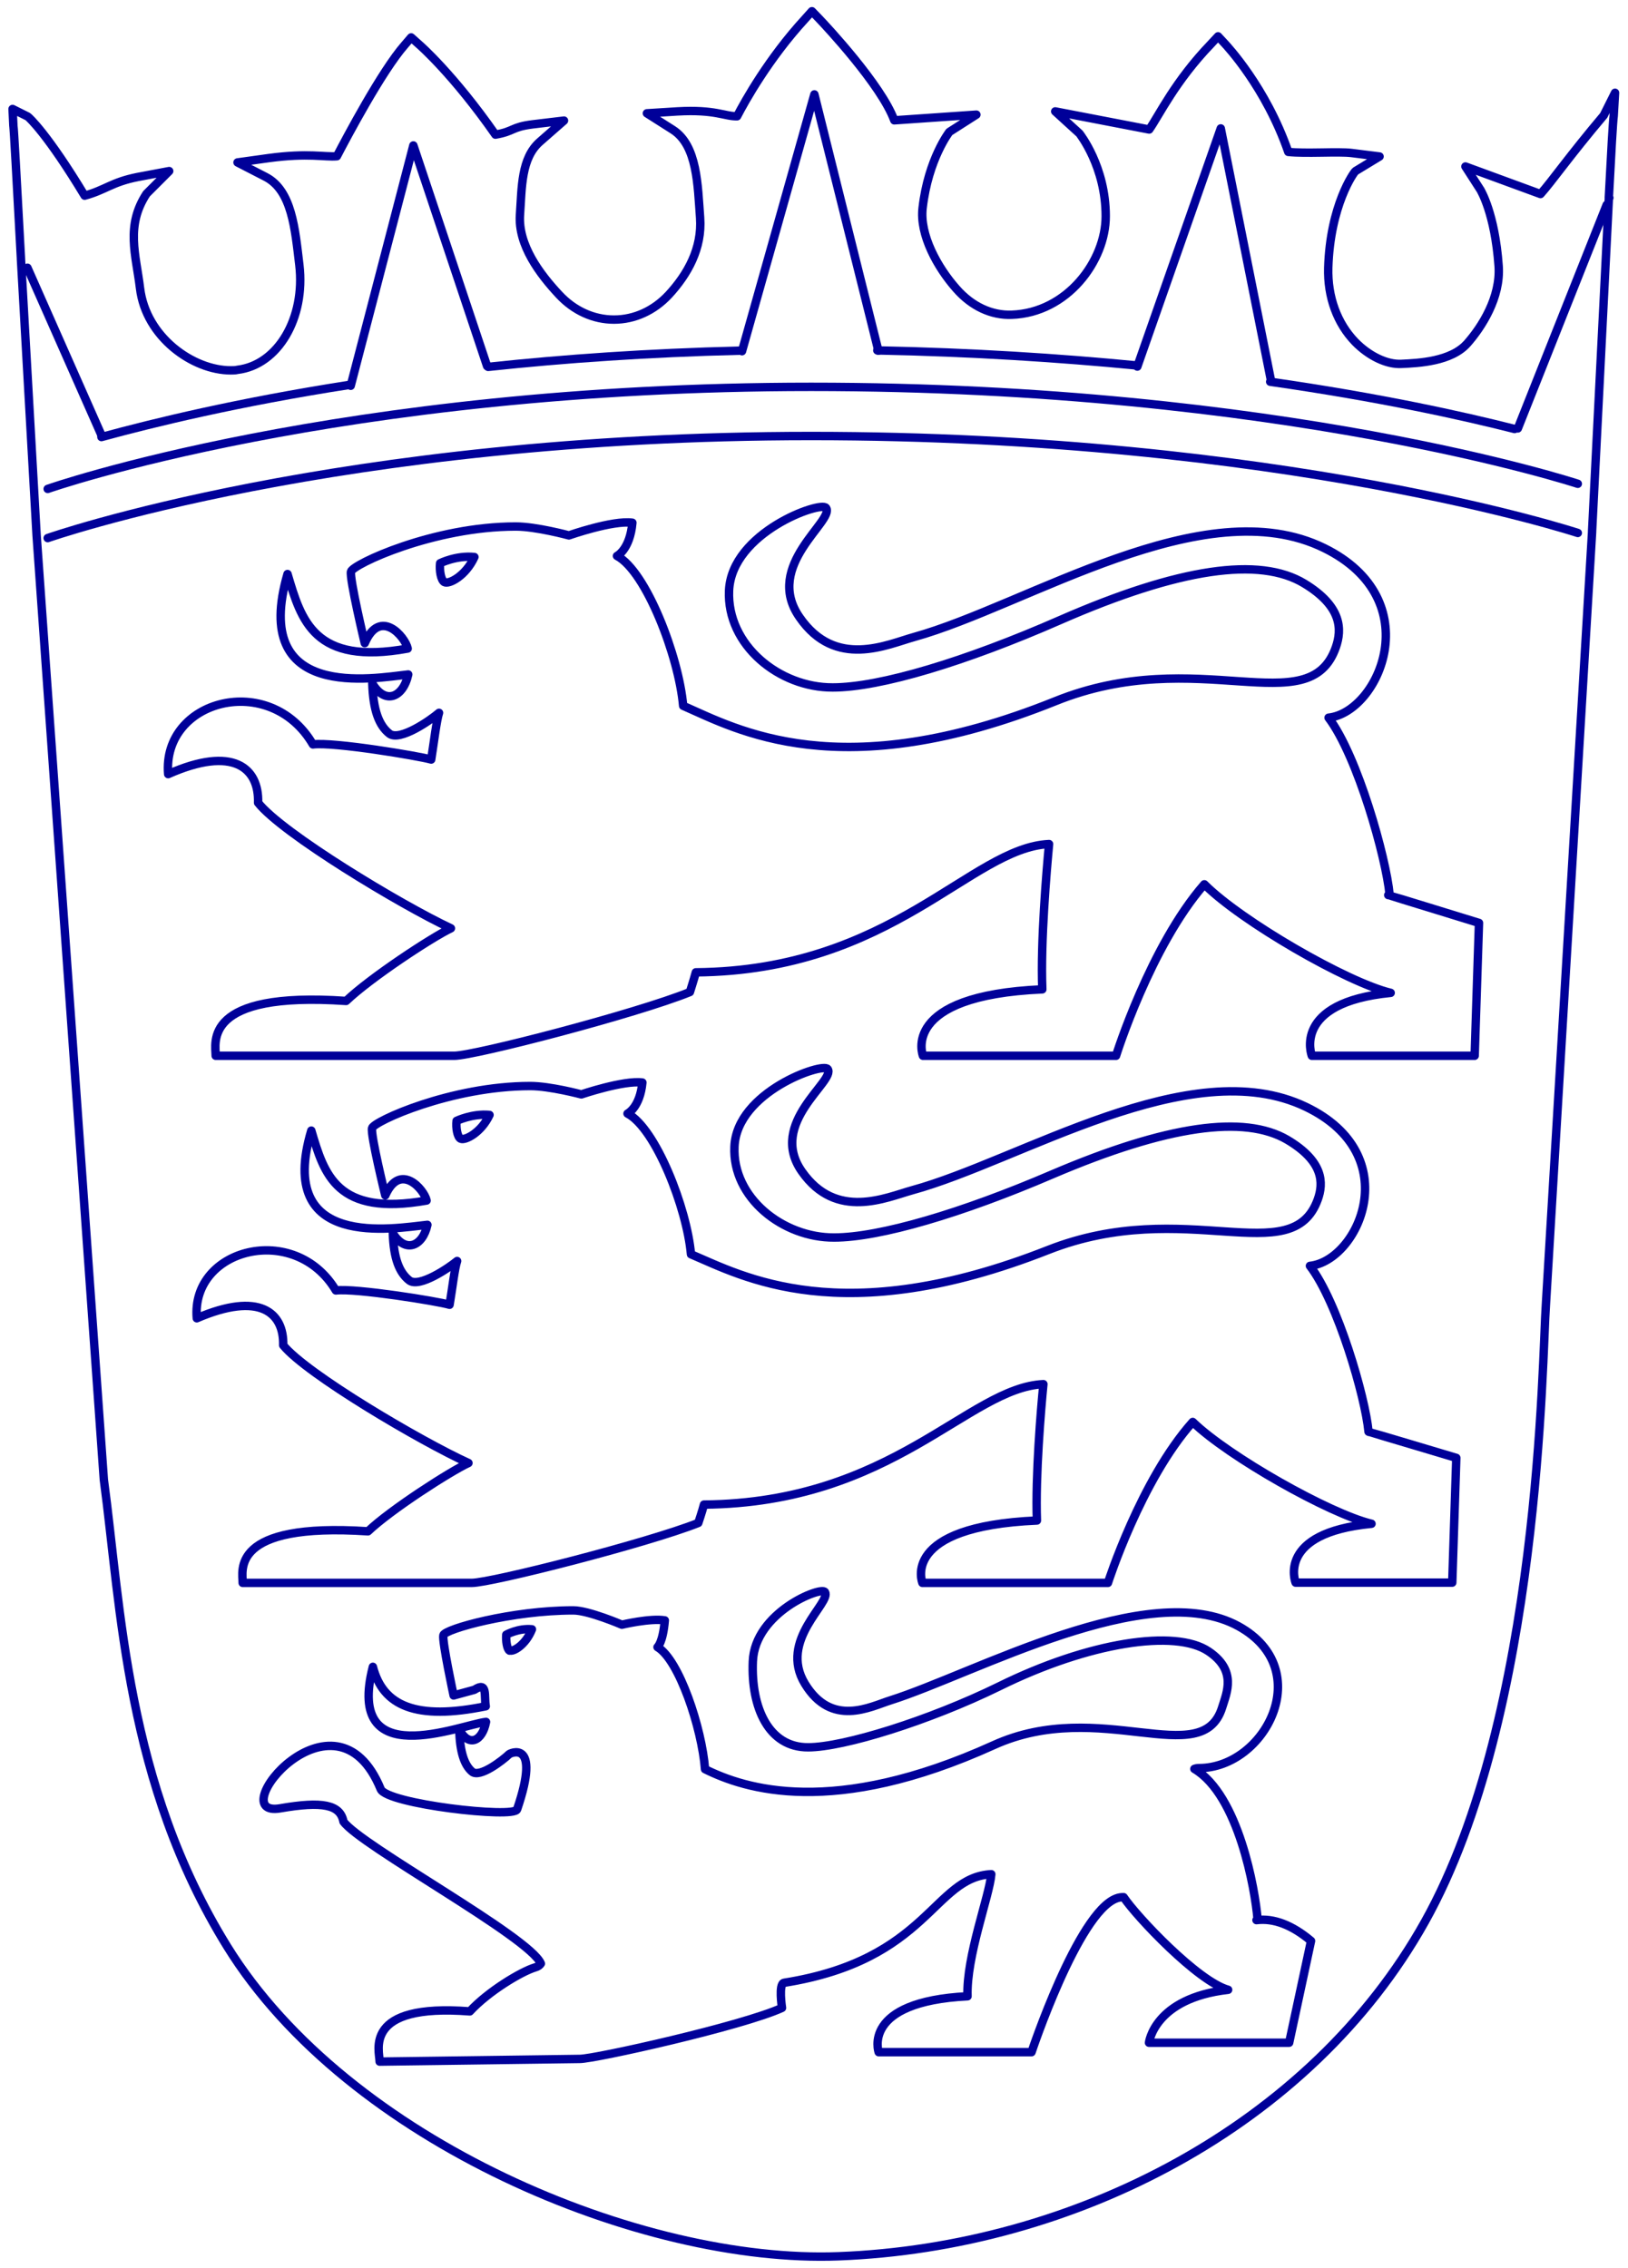 <svg width="145" height="202" viewBox="0 0 145 202" fill="none" xmlns="http://www.w3.org/2000/svg">
<path d="M3.26 47.685C2.707 38.016 2.226 29.454 1.865 23.056V23.008C1.48 15.888 1.239 11.463 1.191 11.198L1.119 9.707L2.466 10.38C2.586 10.453 4.246 11.968 7.541 17.428C9.393 16.923 9.946 16.225 12.255 15.768L15.069 15.239L13.049 17.259C11.173 20.122 12.111 22.695 12.472 25.678C13.001 30.031 17.186 32.989 20.553 32.989C20.746 32.989 20.962 32.989 21.155 32.941C24.762 32.508 27.216 28.323 26.663 23.609C26.278 20.41 26.013 16.947 23.632 15.744L21.155 14.469L23.921 14.084C27.48 13.603 28.899 14.012 30.006 13.916C30.872 12.257 33.999 6.34 36.043 4.007L36.62 3.333L37.294 3.934C37.438 4.055 40.397 6.652 44.125 11.992C45.808 11.703 45.52 11.318 47.42 11.078L50.234 10.741L48.093 12.617C46.41 14.084 46.482 16.682 46.313 19.111C46.121 21.829 48.093 24.427 49.801 26.255C51.124 27.674 52.855 28.468 54.684 28.468C56.511 28.468 58.243 27.674 59.566 26.255C61.25 24.427 62.549 22.118 62.356 19.4C62.14 16.514 62.116 12.954 59.927 11.559L57.618 10.092L60.336 9.923C63.727 9.731 64.545 10.38 65.651 10.356C66.349 9.009 68.466 5.209 71.689 1.698L72.314 1L72.963 1.673C73.564 2.299 78.495 7.566 79.65 10.717L86.962 10.212L84.556 11.751C84.556 11.751 82.68 14.157 82.175 18.51C81.887 20.915 83.498 23.826 85.182 25.726C86.553 27.289 88.309 28.107 90.112 28.035C95.043 27.866 98.483 23.248 98.483 19.256C98.483 14.83 96.174 11.944 96.15 11.896L93.985 9.923L102.355 11.535C103.221 10.308 104.664 7.23 107.863 3.91L108.488 3.237L109.114 3.91C109.258 4.079 112.746 7.759 114.742 13.531C116.281 13.7 119.216 13.483 120.37 13.627L122.872 13.94L120.731 15.239C120.587 15.335 118.47 18.294 118.302 23.85C118.23 26.447 119.095 28.804 120.707 30.464C121.934 31.715 123.521 32.484 124.82 32.412C126.311 32.34 129.246 32.22 130.689 30.584C131.963 29.141 133.671 26.495 133.479 23.705C133.142 18.967 131.867 16.947 131.867 16.923L130.52 14.83L137.207 17.283C138.169 16.225 139.804 13.868 142.835 10.284L143.845 8.264L143.725 10.332C143.653 10.861 143.509 13.459 143.292 17.62H143.34L143.292 17.74C142.955 24.403 142.426 34.986 141.801 47.325C141.801 47.325 141.801 47.349 141.801 47.397L137.688 116.21C137.351 120.732 137.231 152.722 126.912 171.17C116.762 189.329 95.669 200.177 74.671 200.97C57.185 201.644 30.992 190.748 20.241 173.383C11.221 158.807 10.788 143.245 9.249 131.796L3.26 47.685Z" stroke="#000099" stroke-width="0.75" stroke-linecap="round" stroke-linejoin="round"/>
<path d="M112.006 170.932C111.79 168.31 110.323 159.892 106.378 157.559C106.498 157.511 106.643 157.487 106.811 157.487C112.68 157.463 117.274 148.707 110.323 144.859C102.313 140.434 86.776 149.092 79.319 151.449C77.492 152.027 74.076 153.879 71.695 149.982C69.314 146.086 74.076 142.743 73.475 141.804C73.138 141.275 67.221 143.608 67.053 147.986C66.884 152.075 68.448 155.659 71.984 155.635C75.11 155.635 82.735 153.277 89.013 150.199C96.95 146.278 104.695 145.076 107.653 147.096C110.178 148.804 109.264 150.752 108.856 152.075C107.076 157.823 97.984 151.137 88.507 155.442C74.196 161.936 66.331 159.339 62.795 157.583C62.507 153.903 60.486 147.842 58.562 146.711C58.562 146.711 59.043 146.326 59.212 144.33C57.913 144.114 55.387 144.715 55.387 144.715C55.387 144.715 52.429 143.44 51.058 143.44C45.598 143.44 39.609 145.1 39.489 145.653C39.369 146.206 40.403 151.017 40.403 151.017L42.255 150.511C43.458 149.718 43.097 151.089 43.265 151.979C37.06 153.253 34.101 151.955 33.211 148.467C30.758 157.992 40.956 153.638 43.289 153.374C42.952 155.105 41.75 155.659 40.908 154.047C40.956 156.067 41.365 157.222 42.038 157.799C42.712 158.401 44.78 156.789 45.334 156.26C45.358 156.188 48.244 154.769 46.055 161.167C45.767 161.984 34.462 160.686 33.909 159.363C29.82 149.405 19.694 161.984 24.961 161.07C28.713 160.421 30.301 160.734 30.59 162.249C32.081 164.366 47.21 172.543 48.172 174.9C48.076 175.045 47.931 175.165 47.667 175.237C46.392 175.622 43.458 177.402 41.846 179.158C32.273 178.412 33.813 182.693 33.813 183.631L51.635 183.391C53.006 183.391 66.139 180.456 69.65 178.845C69.65 178.845 69.314 176.68 69.843 176.608C82.711 174.564 83.12 167.204 88.291 166.939C88.123 168.887 86.054 174.251 86.174 177.811C76.674 178.292 78.261 182.79 78.261 182.79H91.875C91.875 182.79 95.988 170.427 99.403 169.104C99.644 169.008 99.86 168.984 100.077 168.984C101.255 170.739 106.691 176.488 109.385 177.233C102.794 177.979 102.337 181.948 102.337 181.948H114.821L116.769 172.88C115.085 171.461 113.45 170.836 111.91 171.028M45.382 147.024C45.165 146.904 45.045 146.158 45.093 145.605C45.093 145.605 46.175 145.003 47.378 145.124C46.825 146.519 45.694 147.168 45.382 147V147.024Z" stroke="#000099" stroke-width="0.75" stroke-linecap="round" stroke-linejoin="round"/>
<path d="M121.89 127.522C121.602 124.443 119.148 115.977 116.671 112.754C121 112.297 125.282 102.892 116.31 98.587C105.992 93.632 90.863 103.397 81.242 106.019C78.909 106.669 74.483 108.713 71.429 104.36C68.35 100.006 74.483 96.278 73.714 95.22C73.281 94.618 65.632 97.24 65.416 102.123C65.199 106.693 69.745 110.252 74.291 110.228C78.332 110.228 85.668 108.064 93.725 104.6C103.971 100.223 110.826 99.284 114.651 101.521C117.898 103.446 117.898 105.37 117.369 106.837C115.06 113.259 105.607 106.524 93.364 111.335C74.94 118.598 66.089 113.644 61.543 111.72C61.182 107.607 58.392 100.487 55.891 99.188C55.891 99.188 56.997 98.659 57.214 96.422C55.53 96.206 51.778 97.481 51.778 97.481C51.778 97.481 48.988 96.735 47.232 96.735C40.185 96.735 33.282 99.886 33.138 100.487C32.993 101.088 34.316 106.476 34.316 106.476C35.639 103.47 37.78 105.947 37.996 106.933C29.987 108.352 28.88 104.624 27.726 100.704C24.551 111.359 35.062 109.411 38.068 109.098C37.635 111.046 36.096 111.647 34.99 109.843C35.062 112.104 35.567 113.355 36.457 114.053C37.347 114.726 39.992 112.922 40.714 112.321C40.498 112.922 40.281 114.798 40.041 116.217C39.006 115.905 31.67 114.726 29.915 114.943C26.259 108.809 16.998 111.19 17.528 117.42C23.108 115.015 25.297 116.891 25.224 119.825C27.293 122.375 37.491 128.388 41.724 130.312C40.113 131.058 34.821 134.449 32.777 136.397C20.438 135.579 21.616 139.933 21.616 140.991H42.013C43.769 140.991 57.647 137.455 62.193 135.652C62.193 135.652 62.553 134.593 62.698 134.016C79.51 133.872 86.245 123.601 92.931 123.289C92.715 125.477 92.21 131.466 92.354 135.435C80.112 135.964 82.156 140.991 82.156 140.991H98.68C98.68 140.991 101.614 131.827 106.232 126.656C109.407 129.735 118.427 134.834 122.155 135.724C113.64 136.541 115.396 140.967 115.396 140.967H129.347L129.707 129.855C129.707 129.855 121.987 127.546 121.938 127.546M41.027 101.425C40.738 101.281 40.594 100.463 40.666 99.838C40.666 99.838 42.061 99.164 43.6 99.309C42.855 100.896 41.411 101.618 41.027 101.425Z" stroke="#000099" stroke-width="0.75" stroke-linecap="round" stroke-linejoin="round"/>
<path d="M123.766 79.68C123.454 76.409 120.928 67.365 118.331 63.926C122.828 63.445 127.278 53.415 117.946 48.821C107.194 43.529 91.464 53.944 81.434 56.734C79.005 57.407 74.411 59.62 71.212 54.978C67.989 50.36 74.387 46.367 73.569 45.237C73.112 44.612 65.175 47.402 64.934 52.597C64.718 57.48 69.432 61.256 74.171 61.232C78.38 61.232 86.004 58.923 94.398 55.243C105.054 50.577 112.197 49.566 116.166 51.972C119.533 54.016 119.533 56.061 118.98 57.648C116.599 64.479 106.737 57.311 93.99 62.459C74.796 70.179 65.584 64.936 60.846 62.867C60.461 58.466 57.55 50.889 54.953 49.518C54.953 49.518 56.107 48.965 56.324 46.56C54.568 46.319 50.672 47.69 50.672 47.69C50.672 47.69 47.761 46.897 45.933 46.897C38.597 46.897 31.43 50.264 31.261 50.913C31.117 51.539 32.488 57.287 32.488 57.287C33.859 54.088 36.096 56.734 36.312 57.768C27.99 59.284 26.836 55.291 25.609 51.13C22.314 62.483 33.234 60.414 36.36 60.077C35.903 62.146 34.292 62.795 33.161 60.871C33.234 63.276 33.763 64.623 34.677 65.345C35.591 66.066 38.357 64.142 39.102 63.493C38.886 64.142 38.645 66.138 38.405 67.654C37.322 67.341 29.698 66.066 27.87 66.307C24.046 59.765 14.425 62.314 14.978 68.953C20.775 66.379 23.084 68.399 22.987 71.502C25.128 74.22 35.735 80.618 40.161 82.686C38.477 83.48 32.993 87.088 30.828 89.156C17.985 88.266 19.211 92.909 19.211 94.039H40.449C42.277 94.039 56.709 90.287 61.447 88.363C61.447 88.363 61.808 87.232 61.976 86.607C79.486 86.463 86.485 75.495 93.436 75.182C93.22 77.491 92.667 83.889 92.835 88.122C80.087 88.675 82.204 94.039 82.204 94.039H99.401C99.401 94.039 102.456 84.274 107.266 78.766C110.562 82.061 119.966 87.497 123.863 88.435C115.011 89.301 116.839 94.039 116.839 94.039H131.343L131.728 82.205C131.728 82.205 123.694 79.728 123.646 79.728M39.583 51.851C39.271 51.683 39.126 50.817 39.199 50.168C39.199 50.168 40.642 49.446 42.253 49.615C41.484 51.298 39.992 52.068 39.583 51.851Z" stroke="#000099" stroke-width="0.75" stroke-linecap="round" stroke-linejoin="round"/>
<path d="M4.248 47.928C4.248 47.928 30.128 38.836 72.244 38.836C114.359 38.836 140.528 47.471 140.528 47.471" stroke="#000099" stroke-width="0.75" stroke-linecap="round" stroke-linejoin="round"/>
<path d="M4.248 43.549C4.248 43.549 30.128 34.457 72.244 34.457C114.359 34.457 140.528 43.092 140.528 43.092" stroke="#000099" stroke-width="0.75" stroke-linecap="round" stroke-linejoin="round"/>
<path d="M113.131 34.002C122.872 35.397 130.256 37.032 134.898 38.211" stroke="#000099" stroke-width="0.75" stroke-linecap="round" stroke-linejoin="round"/>
<path d="M78.139 31.211C86.605 31.379 94.35 31.884 101.301 32.558" stroke="#000099" stroke-width="0.75" stroke-linecap="round" stroke-linejoin="round"/>
<path d="M43.478 32.678C50.237 31.956 57.742 31.427 65.895 31.234" stroke="#000099" stroke-width="0.75" stroke-linecap="round" stroke-linejoin="round"/>
<path d="M9.035 38.929C13.701 37.654 21.206 35.827 31.091 34.287" stroke="#000099" stroke-width="0.75" stroke-linecap="round" stroke-linejoin="round"/>
<path d="M135.188 38.161L143.101 18.246" stroke="#000099" stroke-width="0.75" stroke-linecap="round" stroke-linejoin="round"/>
<path d="M101.297 32.652L108.729 11.438L113.203 33.902" stroke="#000099" stroke-width="0.75" stroke-linecap="round" stroke-linejoin="round"/>
<path d="M66.088 31.282L72.534 8.408L78.234 31.234" stroke="#000099" stroke-width="0.75" stroke-linecap="round" stroke-linejoin="round"/>
<path d="M31.236 34.362L36.816 12.955L43.383 32.606" stroke="#000099" stroke-width="0.75" stroke-linecap="round" stroke-linejoin="round"/>
<path d="M2.443 23.85L9.058 38.81" stroke="#000099" stroke-width="0.75" stroke-linecap="round" stroke-linejoin="round"/>
</svg>
